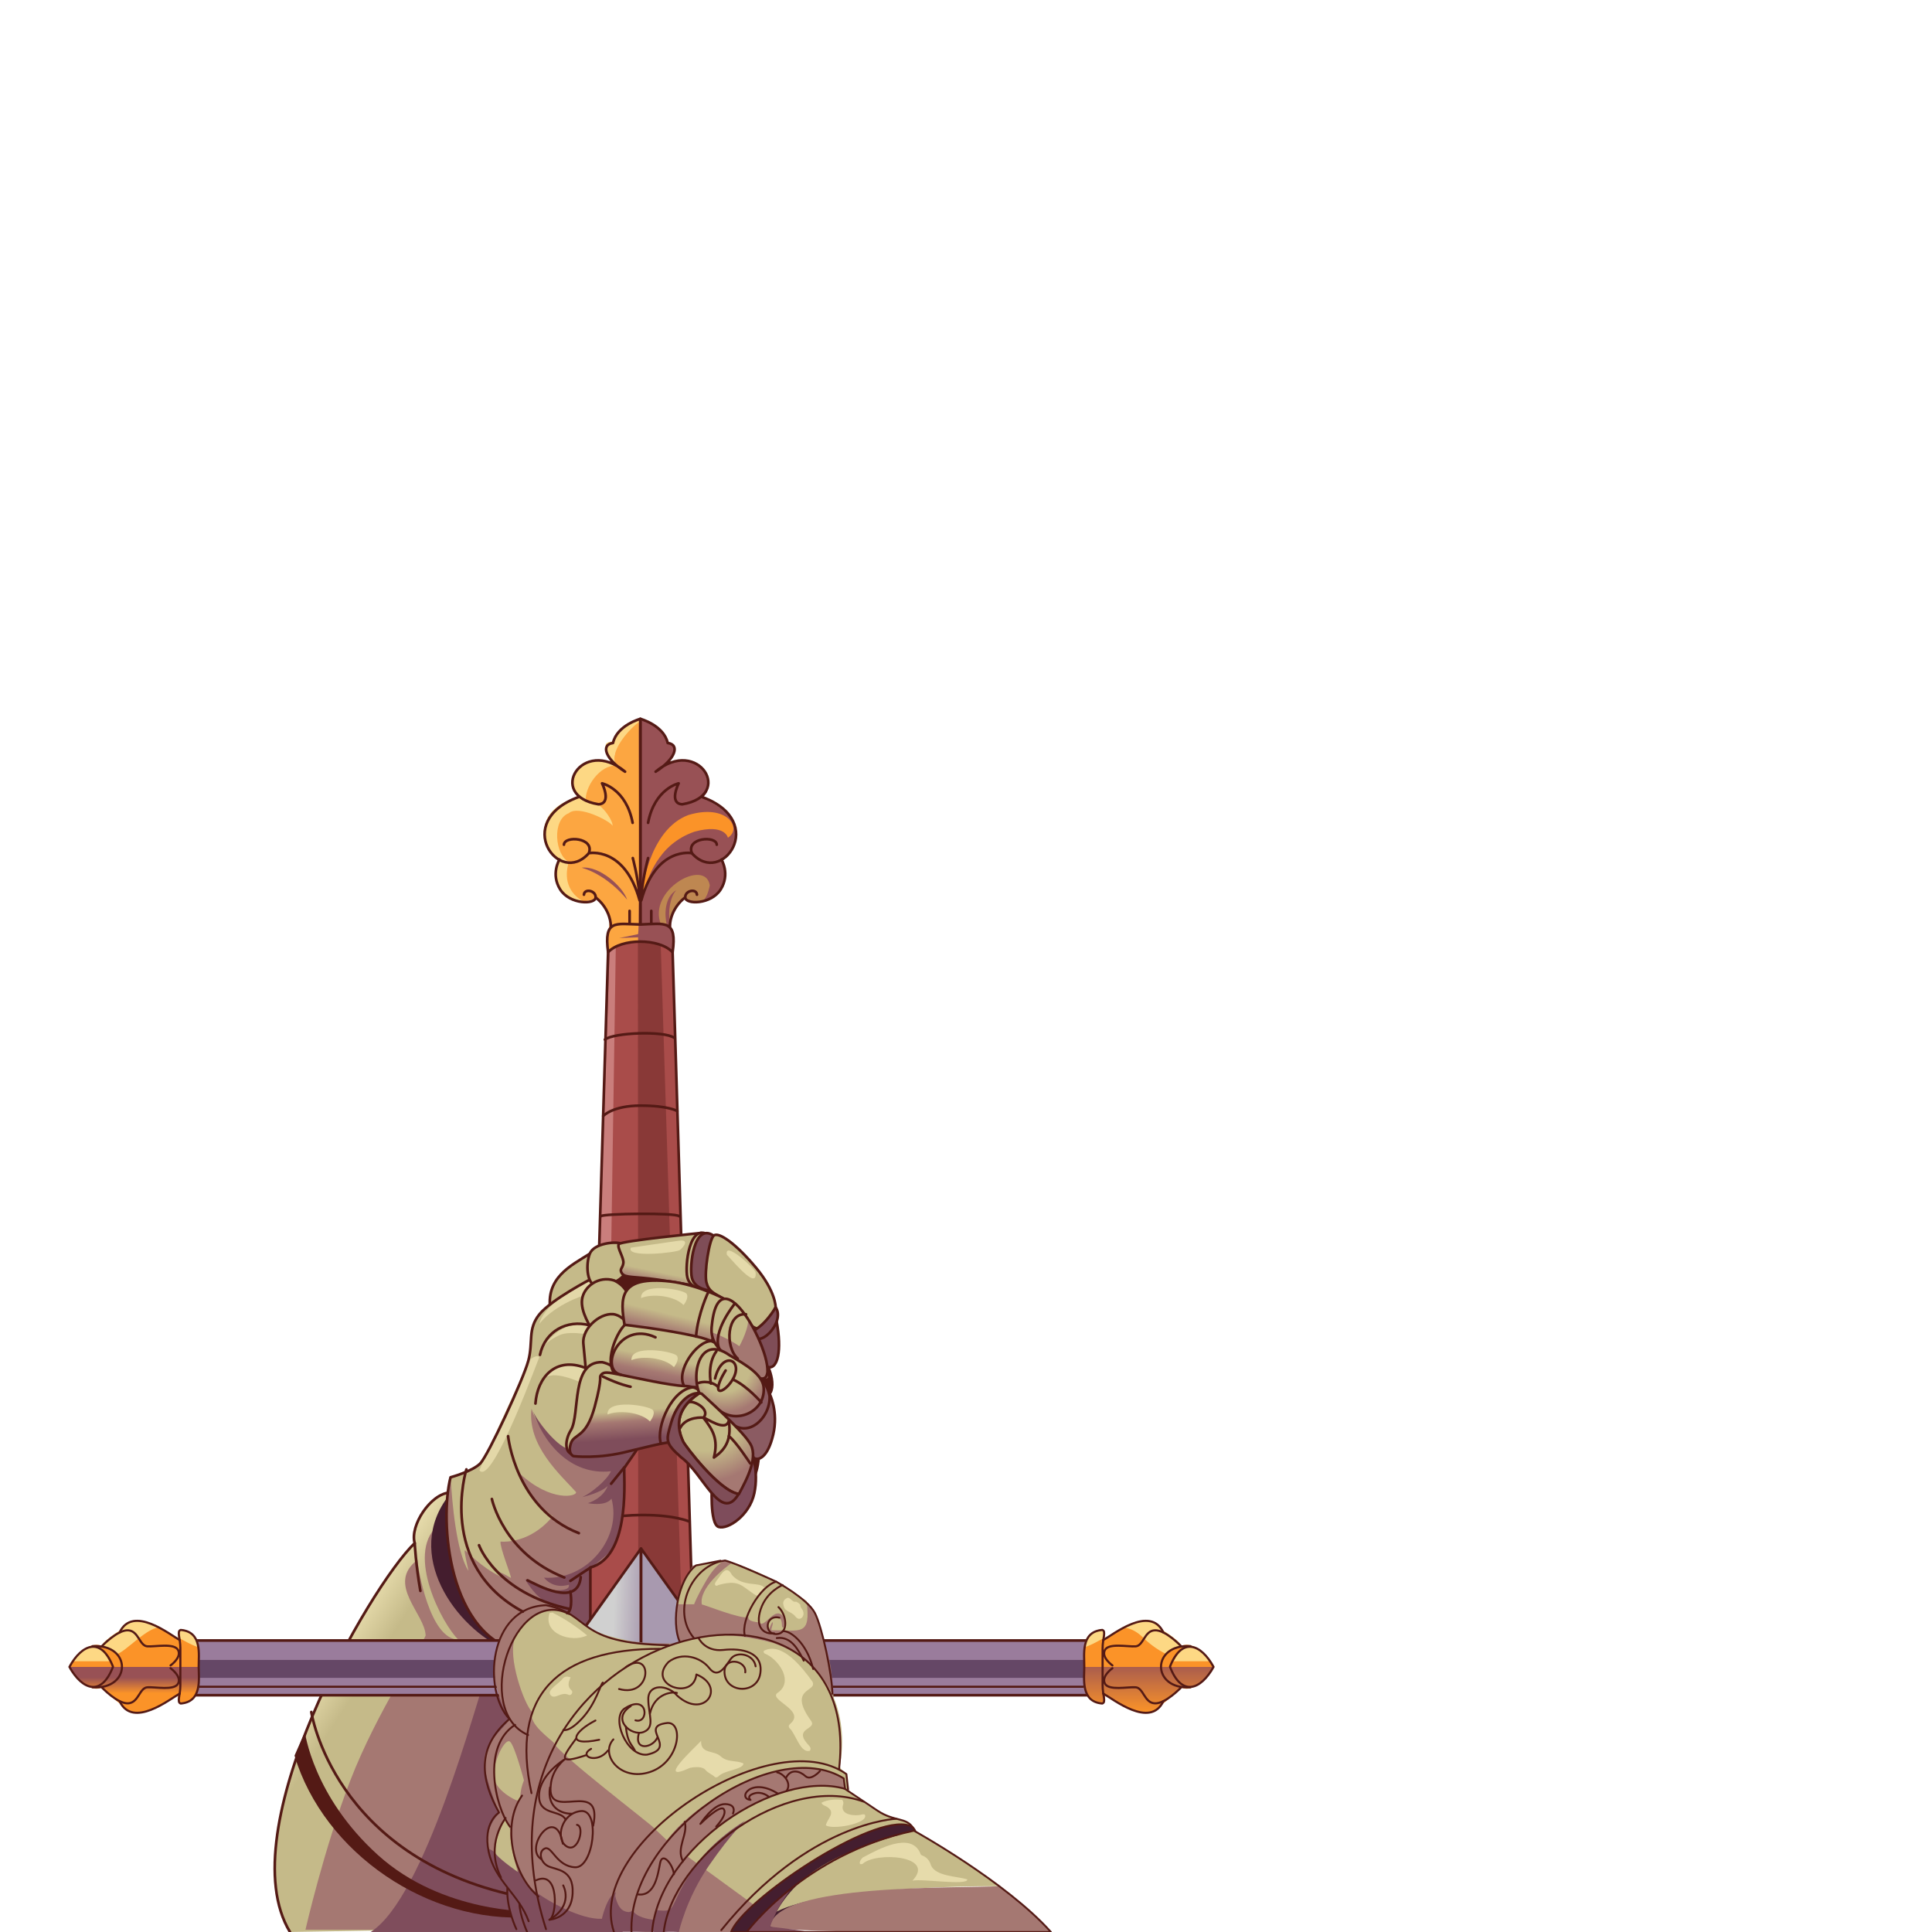<svg xmlns="http://www.w3.org/2000/svg" xml:space="preserve" id="图层_1" x="0" y="0" style="enable-background:new 0 0 1024 1024" version="1.1" viewBox="0 0 1024 1024"><style>.st0{fill:#541a15}.st1{fill:#c5ba89;stroke:#541a15;stroke-width:1.417;stroke-linecap:round;stroke-linejoin:round;stroke-miterlimit:10}.st5{fill:#985155}.st8{fill:#fb9328}.st10{fill:#fdd884}.st11{fill:none;stroke:#541a15;stroke-width:1.417;stroke-linecap:round;stroke-linejoin:round;stroke-miterlimit:10}.st13{fill:#a57872}.st14{fill:#7f4d5c}.st16{fill:#c5ba89}.st17{fill:#e3d8a8}.st19,.st21{fill:#8b5b62;stroke:#541a15;stroke-width:1.417;stroke-linecap:round;stroke-linejoin:round;stroke-miterlimit:10}.st21{fill:#7f4d57}.st27{fill:#a47771}.st30,.st31{fill:#9a7c9c;stroke:#541a15;stroke-width:1.417;stroke-linecap:round;stroke-linejoin:round;stroke-miterlimit:10}.st31{fill:none;stroke-width:1.134}.st32{fill:#654766}.st38{fill:none;stroke:#541a15;stroke-linecap:round;stroke-linejoin:round;stroke-miterlimit:10}.st39{fill:#e6dbab}.st40{fill:#e4daaa}</style><path d="m406.3 721.7-10.9-7.7c-4.1 4.4-9.3 72.6 3.3 70.9 7.2-5 3.8-40.1 5.3-43.5 10.2-.9 4.9-16.8 2.3-19.7z" class="st0"/><path d="M312.6 664.5c-10.2 6.4-23.7 12.9-20.8 30.2l19.8-9.1c5.2-11.5 7-8.9 1-21.1z" class="st1"/><path d="m367.6 873.1-11.1-368.3s-3-9.8-10-9.8-16.2 2.3-18.4 2.1-6 5.6-6 5.6c.7 1.4-11.1 368.6-10.9 370.3l56.4.1z" style="fill:#a94c4a"/><path d="m323.2 501.7-5.4 161.5 6.1 1.7 2.5-164.1z" style="fill:#ca7e7c"/><path d="m350.1 497.7-1.9-1.1-10.1 2.3.2 374.1 23.6-1.3z" style="fill:#893937"/><path d="M388.9 436.4c-3.7-8.4-15-12.5-15.8-13.2s.7-1.6 1.6-3.3c2.5-14.8-9.2-19.3-21.6-14.7 1.7-1.3 7.9-10.1.9-11.2.2-2-10.8-16.4-15.3-11.1-1.4 1.8-11.8 112.6-11.8 112.6l.5 3.9c7 .9 7.1-1.7 18.8.7 6.9 1.9 10.4 4.7 10.5 2.6 1.2-8.5-4.5-13.1 2.5-23 4-5.8 6.7-1.6 6.7-1.6 11.5 2.7 23-9.4 17-21.3-.2-1.1 2.5-2.1 3.3-3.5.1-.1 6.4-8.5 2.7-16.9z" class="st5"/><path d="M338.7 382.8c-.3 4.8.6 106.5-.5 112.3l-10 2.1 10-.4v2.1c-9.6-1.1-15.3 8-16 3.9-1.5-4.6 2-12.3.4-17-1.2-3.5-6-10.5-7.6-9.3-14.1 5.2-25.8-7-17-20.4-7.2-11.7-8.6-27 10.7-28.6-6.1-14.2 3.9-22.4 16.5-22.3.3-8 3-19.7 13.2-23.7l.3 1.3z" style="fill:#fca641"/><path d="M340.1 476.6v-.6.6z" style="fill:#9ee700;stroke:#541a15;stroke-width:.283;stroke-miterlimit:10"/><path d="M364.8 432c-21 7.9-24.8 40.5-24.8 44.1 3.3-10.8 8.5-28.5 28.1-35.3 16.2-4.4 17.7 3.2 17.7 3.2 7.8-4.8-.3-18.3-21-12z" class="st8"/><path d="M355 488c-.9-3.7-.1-12.6 3.5-16.2-6.3 3.5-6.4 13.1-5.1 18.4h-3c-7.7-18.5 23.6-35.7 25.8-20.9-3.4 16.6-10.9 3.7-15.5 8.4-1.7 2.6-5.7 10.3-5.7 10.3z" style="fill:#be8751"/><path d="M338.7 382.8c-3.4 1.8-17.1 15.9-11.9 23-8.8-.6-17.3 11.6-16.3 19.3 6.1-2.8 14.4 9.2 14.2 12.6-1.4-2.6-18.2-11.2-23.2-6.7-9.2 3.5-7.3 22.3 0 25.8-2.6 8.5-.7 16.6 8.4 21.4 0 0-12.3-2.1-14.6-10.9s3.5-9.8-.9-13-8.6-9.7-4.9-19.3 16-12 16.5-12.3.2-1.4-1.2-2.5-3.2-10.5 4-15.3c7.6-6.1 20.6 3.7 15-3.2-2.1-1.9-3.5-6.3-2.5-7.6s3.9-.7 4.6-1.9 1.1-4.9 6.5-8.4 6.3-1 6.3-1z" class="st10"/><path d="M339.4 490V381s-12.4 3.4-14.5 12.8c-6.8.9-3.8 8.8 6.4 15.2-22.5-18.9-42.1 12.7-14.1 17.3 7.3-.4 1.9-11.1 1.9-11.1s12.8 2.8 16.2 20.9" class="st11"/><path d="M306.5 422.5c-35.2 13-10.1 47.7 5.6 29.7 3.2-8.3-13-9.4-13.2-4.5M312.1 452.2s19-3.8 26.9 25M335.4 454.8s2.6 9.6 3.6 19.7" class="st11"/><path d="M296.5 455.6s-4.7 7.7.4 15.8 18.6 8.1 18.8 4.3-6-4.9-6.2-1.5" class="st11"/><path d="M315.7 475.7s7.7 5.3 8.1 15.4M333.7 482.8v6.2M356.5 504.8l11.1 368.3h-56.4l11.1-368.3M339.4 490V381s12.4 3.4 14.5 12.8c6.8.9 3.8 8.8-6.4 15.2 22.5-18.9 42.1 12.7 14.1 17.3-7.3-.4-1.9-11.1-1.9-11.1s-12.8 2.8-16.2 20.9" class="st11"/><path d="M339.4 490c13.3-.5 19.5-2.6 17.1 14.7-7-7.5-27.3-7.5-34.2 0-2.3-17.5 3.8-15 17.1-14.7M372.3 422.5c35.2 13 10.1 47.7-5.6 29.7-3.2-8.3 13-9.4 13.2-4.5" class="st11"/><path d="M366.8 452.2s-19-3.8-26.9 25M343.5 454.8s-2.6 9.6-3.6 19.7M382.4 455.6s4.7 7.7-.4 15.8-18.6 8.1-18.8 4.3 6-4.9 6.2-1.5M363.1 475.7s-7.7 5.3-8.1 15.4M345.2 482.8v6.2M312.7 806.2s11.4-3.2 28.3-3.2 24.5 3.5 24.5 3.5M318.5 644.6c1.1-1.4 39.8-1.9 41.4 0M319.7 591.5s5-5.5 19.8-5.5 19.5 2.9 19.5 2.9M320.6 551c4.5-3.7 31.5-4.8 36.8-.9" class="st11"/><linearGradient id="SVGID_1_" x1="169.344" x2="189.321" y1="942.503" y2="955.489" gradientTransform="translate(0 -56)" gradientUnits="userSpaceOnUse"><stop offset="0" style="stop-color:#e6dbab"/><stop offset=".909" style="stop-color:#c5ba89"/></linearGradient><path d="m281 863.6-11-59.4-31.7-13.1c-10 .5-21.3 17.5-18.6 26.8-24.4 23.8-98.4 152.4-66.1 206.1l143.7-2.4c15.8-84.4 7.6-80.5-16.3-158z" style="fill:url(#SVGID_1_)"/><path d="M283.1 866.9 231.6 809c-16.5 15 2.9 52 11.3 60-15.1 0-21.5-37.9-21.6-42.3-16.9 12.9 4 28.6 4.3 40.2-1.8 4.6-25.9 40.5-39.9 76.7s-23.8 79.2-23.8 79.2h67.9s48.7-97.1 50.9-104.5 8.5-39.9 8.5-41.4-5.8-8.8-6.1-10z" class="st13"/><path d="m311.7 918.1-52.1-36.5c-7.6 21.6-34.4 124.6-63.3 142.5h102s17.1-43.2 17.7-44.7-4.3-61.3-4.3-61.3z" class="st14"/><path d="M200.3 983.2c-34.4-31.1-38.7-65.2-38.7-65.2l-5.5 12.5c15.7 52 71.3 89.3 124.9 85.6l1.2-3s-47.5 1.2-81.9-29.9z" class="st0"/><path d="M165 907.4s11.5 76.7 109 97.5" class="st11"/><path d="M153.7 1024c-32.6-53.7 42.5-183.5 66.1-206.1-2.7-9.4 8.6-26.3 18.6-26.8l31.7 13.1c3.9 38.9 25.9 105.5 37.2 146.2 0 5.2-9.7 71.3-9.7 71.3" class="st11"/><path d="M238.1 792.4c-24.8 31.3 3.5 70.4 29.9 81.9 0 0 5.2-9.7 5.2-10.5l-35.1-71.4z" style="fill:#441d2e"/><path d="m344.5 702.7-30.9-25s-21.3 11-27.7 18.9-3.2 14.7-5.9 24.7-21.3 50.2-25.5 54.4-15.7 7.3-15.7 7.3c-5.9 22.8-1.5 85.1 38.4 92.8l35.7-10v-35c20.2-5.5 18.1-42.3 17.9-52.4 0-.7 8.6-12.2 9.8-14.9s4.7-10.8 4.9-11.5c.6-10.5 2.7-38.7-1-49.3z" class="st16"/><path d="M281.7 746.6c-2.3 19.6 15.2 34.9 23.6 44.2.7 2.4-13.3 5.5-29.7-9.7 5.3 14.7 17.4 22.5 17.4 22.5-6.8 8.4-16.9 14-27.7 13.5-.6 2.5 5.9 18.7 5.5 19.2-.5 0-9.2-6-5.6-.7-9.9-4.8-18.1-13.5-18.6-13.8s-.7 0 1.7 10.8c-6.5-10.1-8.7-36.5-9.4-49-6.3 26.9.6 84.8 38.6 92.2l35.7-10v-35c19.5-5.5 18.2-39 17.9-51.8-26.2-1.6-43.4-13.9-49.4-32.4z" class="st13"/><path d="M302.6 722.8c-7.8-.7-14.2 8.1-14.2 8.1 4.4-5.3 18.9 1.6 21.5 2.7l11.5-2.7c0-.1-11-7.4-18.8-8.1zM296.7 707.6c6.1-2.7 19.1.5 19.1.5l2.9-3.2c-12.9-6.6-22.9-1.7-30.6 8.6 0 0 2.5-3.2 8.6-5.9zM316.5 685.5l1-9.5c-5.5 2.2-29.6 14.7-31.6 25.7 5.5-7.6 21.5-16.3 30.6-16.2zM280.1 721.3c-6.6 15.8-20 42.8-26 58 6.8 9.1 32.5-62.8 31.8-60 0 0-1.4-1.9-5.8 2z" class="st17"/><path d="m338.8 757.3-35.8 11c-6.9.4-20-17.2-20.8-21.3 5.3 17.2 19.8 35.2 41.6 32.8-2 4.7-10.8 11.8-15.2 13.7 0 0 9.8-2.2 13.5-5.9-2.7 6.9-10.5 9.1-10.5 9.1s9.3 2 12.5-2.4c5.6 20.3-12.4 43.4-35.8 41.9 5.6 6.6 13.2 3.7 13.2 3.7s1.5 3.4-7.6 2.9-15.7-5.9-15.7-5.9 4.2 7.6 10 11.5c10.9 8.5 12.4 17.6 24.5 19.6v-35c4.3-8.6 14.5-6.8 16.7-27.2 1.5-15.9 2-28.4 2.9-30.6 4.1-7 8.5-9.5 6.5-17.9z" style="fill:#7f4d5b"/><path d="m344.5 702.7-30.9-25s-21.3 11-27.7 18.9-3.2 14.7-5.9 24.7-21.3 50.2-25.5 54.4-15.7 7.3-15.7 7.3c-5.9 22.8-1.5 85.1 38.4 92.8l35.7-10v-35c20.2-5.5 18.1-42.3 17.9-52.4 0-.7 8.6-12.2 9.8-14.9s4.7-10.8 4.9-11.5c.6-10.5 2.7-38.7-1-49.3z" class="st11"/><path d="M338.3 667.4c23.4.1 23.4 27.6 0 27.7-23.4-.1-23.4-27.6 0-27.7z" class="st0"/><path d="M329 659.1c-2.7-1.2-14.2-.2-16.4 5.4s-1.5 14.9 2.4 16.7c14.7.8 23.4-9 14-22.1z" class="st1"/><path d="M325.6 678.7c-8.3-2.7-16.2 3.2-17.1 10s4.9 14.9 4.9 15.7l17.9 1c2-6.9 6.7-20.7-5.7-26.7z" class="st1"/><path d="M326.3 696.8c-6.9-2-17.9 6.6-17.1 15.4s1.5 15.4 1.5 15.4l19.3-.2s2.7-2.4 3.9-3.2 2-12.2 2.4-13.7-3.1-11.7-10-13.7z" class="st1"/><path d="M319.2 722c-16.8-.6-11.6 27.5-16.6 36-3.2 5.1-3.4 11.8.7 12.7l25.7-26.2c-.5-7.2 3-19.7-9.8-22.5z" class="st1"/><path d="m407.9 738.7-22.8 9.5c1 5.1 10.1 21.6 14.7 24.7 2.2 1.2 7.1-.2 10-12.5s-1.9-21.7-1.9-21.7z" class="st19"/><path d="m398.3 768.6-20.8 16.9c-.2 1-1.5 22.3 3.4 23.8s16.4-6.1 18.9-17.9-1.5-22.1-1.5-22.8z" style="fill:#7e4c5b;stroke:#541a15;stroke-width:1.417;stroke-linecap:round;stroke-linejoin:round;stroke-miterlimit:10"/><path d="M407.9 739.9c-1.2-6.2-4.9-10.7-9.1-11l-14.4 21.8c9.8 14.4 24.2 1.5 23.5-10.8z" class="st19"/><path d="m411.5 699.7-12.7.7c.8 31.4 19.2 33.6 12.7-.7z" class="st21"/><linearGradient id="SVGID_2_" x1="352.24" x2="347.713" y1="725.757" y2="747.639" gradientTransform="translate(0 -56)" gradientUnits="userSpaceOnUse"><stop offset=".22" style="stop-color:#c5ba89"/><stop offset=".478" style="stop-color:#a57872"/><stop offset=".909" style="stop-color:#7f4d5b"/></linearGradient><path d="M371.6 653.5s-42.4 4.2-43.6 5.9 2.7 7.1 2.4 10-2.4 3.2-.7 5.6 6.6 1.5 18.6 3.2 27.7 4.7 27.7 4.7c-8.2-11.4-4.1-18.6-4.4-29.4z" style="fill:url(#SVGID_2_);stroke:#541a15;stroke-width:1.417;stroke-linecap:round;stroke-linejoin:round;stroke-miterlimit:10"/><path d="M375.8 654.7c-10.5-7.1-12.9 16.4-11.5 22.3 1.5 6.1 8.5 6.8 11.8 7.1l-.3-29.4z" class="st1"/><path d="M378.2 654.9c-10.5-7.1-12.9 16.4-11.5 22.3 1.5 6.1 8.5 6.8 11.8 7.1l-.3-29.4z" class="st21"/><path d="M411.1 692.9s.2-8.3-10.5-21.1-19.8-19.1-22.3-16.9-5.1 19.8-3.9 24.7 3.9 5.6 7.8 8.1c14.6 8.1 18.3 29.6 28.9 5.2z" class="st1"/><path d="M397.6 706.1c7.8-2.9 13.5-13.2 13.5-13.2 5.5 7.8-9.7 24-13.5 13.2z" class="st21"/><linearGradient id="SVGID_3_" x1="356.812" x2="348.512" y1="744.966" y2="778.921" gradientTransform="translate(0 -56)" gradientUnits="userSpaceOnUse"><stop offset=".22" style="stop-color:#c5ba89"/><stop offset=".478" style="stop-color:#a57872"/><stop offset=".909" style="stop-color:#7f4d5b"/></linearGradient><path d="M355.2 679.2c-27-3-26.8 8.3-24 24l45.1 11.5 7.3-26.4c0-.1-13.9-7.4-28.4-9.1z" style="fill:url(#SVGID_3_);stroke:#541a15;stroke-width:1.417;stroke-linecap:round;stroke-linejoin:round;stroke-miterlimit:10"/><linearGradient id="SVGID_4_" x1="356.236" x2="350.2" y1="769.667" y2="800.604" gradientTransform="translate(0 -56)" gradientUnits="userSpaceOnUse"><stop offset=".22" style="stop-color:#c5ba89"/><stop offset=".478" style="stop-color:#a57872"/><stop offset=".909" style="stop-color:#7f4d5b"/></linearGradient><path d="M368.9 708.3c-16.2-3.7-37.7-6.1-37.7-6.1-4.7 4.2-13.7 24.6-1 28.9l36 9.8 20.6-22.5s-1.7-6.4-17.9-10.1z" style="fill:url(#SVGID_4_);stroke:#541a15;stroke-width:1.417;stroke-linecap:round;stroke-linejoin:round;stroke-miterlimit:10"/><linearGradient id="SVGID_5_" x1="336.556" x2="338.065" y1="798.656" y2="820.538" gradientTransform="translate(0 -56)" gradientUnits="userSpaceOnUse"><stop offset=".22" style="stop-color:#c5ba89"/><stop offset=".478" style="stop-color:#a57872"/><stop offset=".909" style="stop-color:#7f4d5b"/></linearGradient><path d="M370.9 737.5s-1.2-2.7-8.3-2.9-26.2-4.4-33.5-5.9-9.1-1.7-10.5 0 1.2-.2-3.4 16.9-11 14-12.7 19.6 1.5 6.6 1.5 6.6 13.2 1.7 29.6-2.7c19.6-4.6 24.9-6.6 29.1-2.7l10-26.4-1.8-2.5z" style="fill:url(#SVGID_5_);stroke:#541a15;stroke-width:1.417;stroke-linecap:round;stroke-linejoin:round;stroke-miterlimit:10"/><path d="M382.9 716.6c-3.2-3.2-6.6-6.9-5.6-14.2 4.5-44.5 41.2 31.5 25.7 28.2-3.4-1.9-20.1-14-20.1-14z" style="fill:#c5ba89;stroke:#541a15;stroke-width:.567;stroke-linecap:round;stroke-linejoin:round;stroke-miterlimit:10"/><path d="M396.6 699.5c-.2 6.6-5.4 15.2-5.4 15.2s6.6 10 7.8 10.5 6.4 3.7 6.9 2.4 1.2-5.6.5-6.9c-1-3.1-7.3-18.7-9.8-21.2z" class="st27"/><path d="M376.5 705.9s10.8 3.4 18.9 10.3 12.5 13 11.5 14-.7-.2-3.9.5c-10.3-3-25.1-14.1-26.5-24.8z" class="st27"/><path d="M382.9 716.6c-3.2-3.2-6.6-6.9-5.6-14.2 4.5-44.5 41.2 31.5 25.7 28.2-3.4-1.9-20.1-14-20.1-14z" class="st11"/><radialGradient id="SVGID_6_" cx="383.627" cy="779.814" r="27.48" gradientTransform="translate(0 -56)" gradientUnits="userSpaceOnUse"><stop offset=".511" style="stop-color:#c5ba89"/><stop offset=".909" style="stop-color:#a57872"/></radialGradient><path d="M372.1 740.9c-6.6-8.7-2.7-34.9 14.7-22.5 8.8 5.1 16.9 10 17.9 16.4 1.6 13.3-14.6 20.6-24 12.2-4.2-4.2-8.6-6.1-8.6-6.1z" style="fill:url(#SVGID_6_);stroke:#541a15;stroke-width:1.417;stroke-linecap:round;stroke-linejoin:round;stroke-miterlimit:10"/><radialGradient id="SVGID_7_" cx="373.915" cy="804.242" r="40.725" gradientTransform="translate(0 -56)" gradientUnits="userSpaceOnUse"><stop offset=".511" style="stop-color:#c5ba89"/><stop offset=".909" style="stop-color:#a57872"/></radialGradient><path d="M397.1 764.4c-3.9-6.4-25.2-25.7-25.2-25.7-.4-.1-.8-.2-1.3-.2-11.3 7.4-12.9 16.3-8.5 25.7.8 1.7 19 26.2 29.5 27.7 4.6-8.5 10.8-20.4 5.5-27.5z" style="fill:url(#SVGID_7_);stroke:#541a15;stroke-width:1.417;stroke-linecap:round;stroke-linejoin:round;stroke-miterlimit:10"/><path d="M362.1 764.1c-4.4-9.4-2.7-18.3 8.5-25.7-5.8-.4-11.9 5.8-14.7 15.1-2.9 10-3.7 11 5.1 18.9 11.6 8.3 21.2 35.4 30.5 19.4-10.4-1.4-28.7-26-29.4-27.7z" class="st21"/><path d="M370 869.5h208.5v29H370z" class="st30"/><path d="M370 894h208.5" class="st31"/><path d="M389 879.8h186.8v9.5H389z" class="st32"/><path d="M578.1 866.2c4.2-3.5 9-4.2 7.2 2.4 8.3-5.1 24.9-17.3 31.6-3.5 4.6 2.4 9 6.8 9.2 7.2 8-3.1 16.8 8.8 17.4 11 0 2.1-10 14.5-17.3 11.2-.2.4-4.6 4.8-9.2 7.2-6.7 13.8-23.4 1.5-31.6-3.5 2.6 10.3-11.2 2.3-10.8-4.2.6-4.9-2.5-25.1 3.5-27.8z" class="st8"/><path d="M608.5 858.8c5.5.7 7.2 4.9 7.2 4.9-.4-.5 12.9 8 9.5 8.7l-7.2 4.2s-6.1-2.7-12.2-8.7-11.1-5.1-11.1-5.1 8.4-4.7 13.8-4zM578 866.4c5.3-3.3 7.9-4.6 7.6 1.5 0 0-10.6 6-10.8 4.8-.3-1 .6-4.7 3.2-6.3zM641.4 880.5h-19.3c5.9-12.2 13.5-8.6 19.3 0z" class="st10"/><linearGradient id="SVGID_8_" x1="608.788" x2="608.788" y1="963.5" y2="928.5" gradientTransform="translate(0 -56)" gradientUnits="userSpaceOnUse"><stop offset="0" style="stop-color:#fb9328"/><stop offset=".839" style="stop-color:#985155"/></linearGradient><path d="M643.2 883.5h-68.4s-.9 9-.1 11.8 8 8.3 9.6 7.6.2-5.4 2.4-4.1c2.1 1.2 14.1 9.2 20.3 9.3s6.7-2.6 8.8-4.7c3.8-2.5 6.5-6.1 9.6-8.5 1.6-.9.6-.5 3.9-.7 4.2.7 14.2-7.5 13.9-10.7z" style="fill:url(#SVGID_8_)"/><path d="M584.2 863.9c2.2.6.2 4.4.2 9.7v19.6c0 5.4 2 9.1-.2 9.7-11.5-.9-9.5-13.3-9.5-19.4.1-6.3-2.1-18.6 9.5-19.6z" class="st31"/><path d="M625.9 894.5s-8.2 8.6-13.8 8.3c-5.6-.2-6-8.2-10.2-8.5s-14.3 1.9-16.3-2 4-8.1 4-8.1" class="st31"/><path d="M616.6 901.7c-7 14.7-26.8-1.3-31.9-4.1M620.1 883.4c6.3-16.2 16.6-11.9 23.1.1-6.7 12.1-16.9 16.1-23.1-.1z" class="st31"/><path d="M631 872.5c-20.9-1.3-20.8 23.2 0 21.8" class="st31"/><path d="M625.9 872.4s-8.2-8.6-13.8-8.3c-5.6.2-6 8.2-10.2 8.5s-14.3-1.9-16.3 2 4 8.1 4 8.1" class="st31"/><path d="M616.6 865.2c-7-14.7-26.8 1.3-31.9 4.1" class="st31"/><path d="M101.5 869.5H310v29H101.5z" class="st30"/><path d="M310 894H101.5" class="st31"/><path d="M104.2 879.8H291v9.5H104.2z" class="st32"/><path d="M101.9 866.2c-4.2-3.5-9-4.2-7.2 2.4-8.3-5.1-24.9-17.3-31.6-3.5-4.6 2.4-9 6.8-9.2 7.2-8-3.1-16.8 8.8-17.4 11 0 2.1 10 14.5 17.3 11.2.2.4 4.6 4.8 9.2 7.2 6.7 13.8 23.4 1.5 31.6-3.5-2.5 10.3 11.1 2.2 10.7-4.2-.5-5 2.6-25.1-3.4-27.8z" class="st8"/><path d="M71.5 858.8c-5.5.7-7.2 4.9-7.2 4.9.4-.5-12.9 8-9.5 8.7l7.2 4.2c4-.5 17.3-15.6 23.3-13.8 0 0-8.4-4.7-13.8-4zM102 866.4c-5.3-3.3-7.9-4.6-7.6 1.5 0 0 10.6 6 10.8 4.8s-.6-4.7-3.2-6.3zM38.6 880.5h19.3c-5.9-12.2-13.5-8.6-19.3 0z" class="st10"/><linearGradient id="SVGID_9_" x1="71.212" x2="71.212" y1="953.5" y2="943.5" gradientTransform="translate(0 -56)" gradientUnits="userSpaceOnUse"><stop offset="0" style="stop-color:#fb9328"/><stop offset=".839" style="stop-color:#985155"/></linearGradient><path d="M36.8 883.5h68.4s.9 9 .1 11.8-8 8.3-9.6 7.6-.2-5.4-2.4-4.1-14.1 9.2-20.3 9.3-6.7-2.6-8.8-4.7c-3.8-2.5-6.5-6.1-9.6-8.5-1.6-.9-.6-.5-3.9-.7-4.2.7-14.2-7.5-13.9-10.7z" style="fill:url(#SVGID_9_)"/><linearGradient id="SVGID_10_" x1="319.027" x2="343.115" y1="905.641" y2="906.817" gradientTransform="translate(0 -56)" gradientUnits="userSpaceOnUse"><stop offset=".274" style="stop-color:#d0d0d0"/><stop offset=".957" style="stop-color:#a899af"/></linearGradient><path d="m308 865.3 8.9 10.8 22.8 4.4v-59.7z" style="fill:url(#SVGID_10_);stroke:#541a15;stroke-width:1.417;stroke-linecap:round;stroke-linejoin:round;stroke-miterlimit:10"/><path d="m371.6 865.3-9 10.8-22.8 4.4v-59.7z" style="fill:#a899af;stroke:#541a15;stroke-width:1.417;stroke-linecap:round;stroke-linejoin:round;stroke-miterlimit:10"/><path d="M440.3 883.8c-1.3-8.9-6.9-26.9-9.1-30.5-4.1-8.5-39.9-26.3-48.2-26.3-2.7.2-15.8 2.8-15.8 2.8-7.4 11.1-11 27-7 41.2 0 0-19.4.9-35.1-2.8s-21-12.8-29.6-16.1-26.2 1.1-32 20.5 6.4 36.8 6 39.2-14.1 12.4-12.8 23.2 8 26 8 26c-13.9 14.4-2 32.2 7.1 43.6 1.3 3.9 27.9 15.7 27.9 15.7l44.5 3.9 62.6-26.5 35.2-95.1c0-.2-.5-9.9-1.7-18.8z" class="st13"/><path d="M259.2 980c2.9.8 15.7 11.8 16.7 12.8 0 0 2.8 5.9 6.6 8.9 8.1 6.3 25.6 15.8 36.5 15.3 0 0 2.2-10 6.1-13.1s6.8-4.5 6.8-3.1-1.9 23.2-1.9 23.2h-56.1s-3.6-7.5-4-13.3-1.9-10.8-2.3-11.5c-.7-.5-10.4-16.3-8.4-19.2z" class="st14"/><path d="M383.8 827.3c-1.1.3-13.7 1.8-15 2.4-4.5 5-9 13-10.2 20.6h9.3s1.2-3.7 6.5-12.7 9.4-10.3 9.4-10.3z" class="st16"/><path d="M427.5 848.5s-13.3-8.5-18.7-11.7-20.5-8.7-20.5-8.7c-4.3 2.8-18 13.7-16.3 22.3 1.3.1 21.2 8.1 24.7 6.7-.6 2.5 5.2 2.7 5.7 2.8 2.5 3.4 7.2-7 11.5-4.3 2.2 1 2.2 7 1 7s1-6.2-4.5-5.2-2.8 6-2.8 6 2-4.8 2-3.3-1.3 4-.5 4c15.2-.2 20.8 3.5 18.4-15.6zM448.5 941c.3-2.2-3.7-2.5-3.3-5.5 4-21.5-1.3-53-35.7-64.8-46.8-12-42.6 8.4-80-2-14.2-2.7-21-8-25.3-11.5-11.4-10.1-28.5 2-31.3 11.2-3.9 9.7 4.6 34.4 9.3 39.3-2.7 5.6 10 14.4 11.3 16 1.9 5.4 51.3 43 52.9 45l9 13.6c6.8 2.7 83.1-24.3 91.3-26.5l2.7-5-.9-9.8zM270.3 923.1c-2.5-2-8.5 9.4-8.6 17.7s12.8 14.2 13.6 13.8-.3-4.4 2.4-11c0 0-4.9-18.5-7.4-20.5zM270.6 970.6c-.4-1.6-2.1-7.2-3.4-5.8-.4.8-6.1 13.8-5 16.8s12.3 10.6 12.3 10.6c-.6-.9-5.2-19.7-3.9-21.6z" class="st16"/><path d="m448.5 951-1.7-8.8c-27.2-16.6-77.8 11.2-93.3 33.2l-7.1-6.7c-7.2 5.6-23.8 31.4-20.5 45.3 1.7.5 33.3 9.5 33.9 10h39.3l61.2-32-11.8-41z" class="st13"/><path d="M481.7 966.2c-1-.8-6.3-2.5-11.8-4S447.2 948 447.2 948c-28-8.3-70.7 17.8-82.8 36l36.2 26.4 77.6-34.3s4.8-4.7 4.9-5-.5-4.1-1.4-4.9z" class="st16"/><path d="M346.4 1017.5c-2.3-.2-10.1-1.4-11.1-5.5 0 0-.5 2.5-4.4.9s-4.9-8.6-4.9-8.6c0-.2-3.8 18.4 0 19.6h23.1l-2.7-6.4z" class="st14"/><path d="M366.5 992c-12.8 19.5-7.2 21.7-18.5 20.4-3 15.9-5 10.7 11.8 11.6 0 0 3.9-17.8 16.1-35.4S395 965 395 965s-18.6 10.7-28.5 27z" class="st14"/><path d="M482 967.6c-19.6-6.7-88.4 39.8-94.5 56.4h20.7l44.5-10.2c2.9.9 31.2-36.1 33.3-38.1 0-1.2 0-7.1-4-8.1z" style="fill:#441e2f;stroke:#541a15;stroke-linejoin:round;stroke-miterlimit:10"/><path d="M467 1002.1c26.5-2 48.5-2.4 62.6-2.4-22.2-16.7-45.2-29.4-45.2-29.4-33.3 9.1-59.5 19.1-72.8 42.9 5.5-2.8 20.6-8.4 55.4-11.1z" class="st16"/><path d="M529.6 999.7c-20.5 1.3-118.9-1.8-121.4 21.4 8.9 4.3 135.7 2.6 148.8 2.8-7.4-8.2-17.3-16.6-27.4-24.2z" class="st13"/><path d="M408.2 1021.2c1.1-4.2 6.8-15.1 11.8-20.8-16 12.5-24.2 23.6-24.2 23.6h33.4c-11.6-1.9-21-2.8-21-2.8z" class="st14"/><path d="M557 1024H395.8s30.3-41.3 88.6-53.7c0 0 48.8 27 72.6 53.7z" class="st38"/><path d="M387.9 834.7c-2-4-4-2.7-6.2.4-.8 1.5-3.3 3.9-2.7 4.9.6 1 1.4.2 2.1 0 11.4-3.1 12 1.1 20 5.8 1.5-1.2 2.9-2.7 4-4.3-2.6-3.4-11.4 0-17.2-6.8zM421.6 856.8c2.2 2.9 5.2 0 4-2.9-.2-1.1-1.6-1.9-1.4-3.3-.6-.8-1.4-1.3-2.3-1.7-2.3.7-3.1-3.3-5.3-1.6-1.3.7-1.8 2.2-1.3 3.6.5 3.5 4.1 3 6.3 5.9zM458.5 962c-.3-.5-.9-.4-1.5-.3-3.5 1-11.5.5-10.3-4.7.5-1 .4-2.2-.3-3.1-3.6-.2-7.6-.2-11 1.6.6 1.5 2 1.5 3 2.2 4.7 3.1.3 5.9-.7 9.7 2.9 2.6 22.5-.7 20.8-5.4zM430.6 891.3c-5.3-7.4-16.2-21.5-25.8-16.3-.4 1.5 1.2 1.6 2 2.1 6.8 3.8 13.4 14.2 5.7 19.9-6.4 3.7 15 9.3 6.4 16.6-.9.8-1.1 1.5-.4 2.4 3.3 2.9 5.7 13.6 10.8 11.9 1-1.6-.6-2.7-1.5-3.8-7.1-8.3 5.3-7.4 2.1-12-12.8-17.7 3.6-15.2.7-20.8zM371.6 922.7c-4.1 4.3-24.2 22.7-5.9 14.3 2.8-.6 6.7-.7 8.1 1s4.1 2.8 4.8 3.6c.7.8 1.5.4 2.2-.1 3-3.3 12.9-3.5 13.3-6.8-3.8-1.9-8.4-.4-12.1-3.8-3.7-3.4-10.7-1.1-10.4-8.2zM291.3 854.9c-3.8 11 11.6 16 19.9 11.9-5.7-4.7-11.8-8.8-18.4-12.1l-1.5.2zM302.4 889c-1.6-.5-2.9-.6-4 .5-1.8 2.8-8.8 6.1-6.6 8.9 2.2 2.8 5.7-2.2 9.8 0 1.3.2 2.2-1.4 1.4-2.4-2.6-2.2-1.6-4.5-.6-7zM493.4 988.6c-.6-2.3-2.2-4.3-4.5-5.1-.6-.2-1.1-.7-1.2-1.4-5.1-11.4-22.2-1.9-29.8 2.1-1.5.4-3.8 4.7-.7 3.7 6.7-6.5 39.2-4.6 26.4 8.9 5.1-1.2 29.4 2.8 29.1-.7-5.7-1.7-16.8-1.6-19.3-7.5z" class="st39"/><path d="M345.6 1024c3.8-45.2 66.1-86.2 102.2-75.9 0 0 8.4 5.7 17.3 11.6s15 3.4 18.7 8.9" class="st38"/><path d="M475 964s-46.4 1.6-92.7 59M457.7 954.9c-41.8-15.1-101.4 29.4-105.9 69.1" class="st38"/><path d="m447.9 948.1-.7-5.5c-36.8-23-114.5 29.4-112.5 81.4" class="st38"/><path d="M325.4 1024c-15.7-46.6 83.7-111.8 123.2-83.7l.9 8.2" class="st38"/><path d="M362.9 965.6c2 6.6-4.8 13.9-.9 20.9M357.2 993.4c-.5-5.2-6.1-12.1-7.3-6.1s-2.7 17.8-11.6 16.8M379.6 968.1s5.9-6.1 4.1-9.1-12.5 7.7-12.5 7.7 6.8-10.7 13.2-10.5 4.1 5 4.1 5M407.3 952.2s-3.4-3-7.7-1.6-1.8 3.4-1.8 3.4c-7.2-.7.1-12.5 14.6-3.3M411.9 939.4c3.4.6 7.9 5.7 5 9.8" class="st38"/><path d="M416.7 942.1c2.5-4.8 7.3-3.4 10.2-.7s7.7-2.7 7.7-2.7" class="st38"/><path d="M289.4 1022.5c-50.6-158.4 170.3-213.1 155.3-84.7" class="st38"/><path d="M305.8 967.2c4.3.7.7 15.3-5.5 11.4s-2.7-17.8 7.7-18.7 6.6 30.3-3.2 29.8-12.3-11.4-15.9-10-2.7 7.1 1.4 9.3 13.9 1.4 13.2 14.6-12.3 13.9-12.3 13.9c3.9-1.2 5.7-26.8-7.1-20.9" class="st38"/><path d="M298.5 999.3s5.9 10.5-7.3 18.2M325.1 921.9c-7.3 8 3.6 22.5 19.4 17.3s18-26.4 9.3-26c-16.1 1.8 6.2 13.2-10.9 16.8-10.9 1.1-19.4-20-11.6-24.6 12.6-8 12.7 8.6 5.5 6.4M395 886.4c.9-6.6-12.3-8.9-10.9 1.1s17.3 10.5 18.9-.7-9.8-13.4-19.6-12.3-13.2-6.4-13.2-6.4" class="st38"/><path d="M400.5 883.2c-.9-6.4-10-8.4-13.2-3.9s-6.8 10.7-11.4 4.8-14.6-8.7-21.6-3.2c-11.7 12.2 13.2 20.8 14.8 6.6 16.1 6.5 4.2 24.3-10.2 11.2-5-5.9-15.3-6.4-15.3 1.8s3.9 15-2.5 17.5-17.5-6.8-6.8-13.7" class="st38"/><path d="M348.4 921c-2.5 5.5-12.5 7.3-9.8-2.3M331.7 915.1c.9 8.7 3 9.1 4.8 12.7M344.5 908.2c2.5-11.2 12.5-11.6 14.3-10.9M328.1 895.2c17.7 5 18.2-21.7 3.6-11.6M319.5 891.8c-1.1.7-3.6 10.9-10.7 18.7s-10.2 6.4-10.2 6.4M315.6 911.9c-11.3 5.8-16.3 14 2 10.2M322.2 927.8c-5.5 7.3-16.1 3.2-8.9-.9" class="st38"/><path d="M310.6 930.3c-14.9 4.9-13.1 1.8-5.2-8.9" class="st38"/><path d="M314.4 967.7c5.5-26.1-24.8-1.2-22.5-21.4.7-8.9 7.5-13.9 7.5-13.9s-13.4 8-13.7 19.1 11.6 7.5 14.1 13" class="st38"/><path d="M291.5 947.4c-1.8 10.9 6.6 14.1 11.6 13.9M286.9 985.4c-9.5-5.8 7.8-29.6 11.4-8.2M281.7 950.4c-11.4-52.3 14.1-76.5 68.1-76.5" class="st38"/><path d="M354.5 872c-50.4-.9-40.1-16.1-65.1-21.2-30.7 1-33.6 45.5-19.4 60.3-17.7 15.2-15.2 32.1-5.5 49.6 0 0-8.7 5.2-5.5 20.7 3.2 15.5 16.2 22.8 21.2 36.9" class="st38"/><path d="M275.3 1008.9c.2 6.4 4.1 15.1 4.1 15.1M268.9 1000.9c-.5 10.7 4.8 21.6 4.8 21.6M394.8 867c-2.4-8.5 8.1-26.4 16.6-28.7 0 0 16.6 9.1 20.5 16.6s9.1 32.6 9.3 42.8" class="st38"/><path d="M411.7 868.2c7.7-1.1 11.6 6.5 14.3 12" class="st38"/><path d="M431 884.6c-3.6-14.6-12.8-20.7-16.2-20" class="st38"/><path d="M412.6 851.8c4.3 3.9 5.7 14.1-1.1 14.3s-5.9-10.5 1.6-8.7" class="st38"/><path d="M410.3 865.7c-5.7.7-10.2-3.4-7.1-12.8s11.6-12.8 11.6-12.8M411.4 838.3s-21.4-9.8-27.1-11.2c-17.8 2.3-28.6 26.6-16.6 41" class="st38"/><path d="M360.2 870c-4.4-9.9-1.3-32.7 8.7-40.3l13-2.5M301.5 855.4c-29.2-14.9-51.1 51.4-21.6 64.2" class="st38"/><path d="M273 914.2c-17.7 11.2-10.8 43.2-2.7 54" class="st38"/><path d="M276.7 951.7c-11.2 15.5-4.6 42.7 8.7 53.5M268 963.6s-11.2 13.9-2.5 31.4" class="st38"/><path d="M95.8 863.9c-2.2.6-.2 4.4-.2 9.7v19.6c0 5.4-2 9.1.2 9.7 11.5-.9 9.5-13.3 9.5-19.4-.1-6.3 2.1-18.6-9.5-19.6z" class="st31"/><path d="M54.1 894.5s8.2 8.6 13.8 8.3 6-8.2 10.2-8.5 14.3 1.9 16.3-2-4-8.1-4-8.1" class="st31"/><path d="M63.4 901.7c7 14.7 26.8-1.3 31.9-4.1M59.9 883.4c-6.3-16.2-16.6-11.9-23.1.1 6.7 12.1 16.9 16.1 23.1-.1z" class="st31"/><path d="M49 872.5c20.9-1.3 20.8 23.2 0 21.8" class="st31"/><path d="M54.1 872.4s8.2-8.6 13.8-8.3 6 8.2 10.2 8.5 14.3-1.9 16.3 2-4 8.1-4 8.1" class="st31"/><path d="M63.4 865.2c7-14.7 26.8 1.3 31.9 4.1" class="st31"/><path d="M386.3 752.9c-1.4 6.5-11.9-1.4-13.5-1.5 5.1 6.6 8 11.3 5.6 21.1 7.4-5 9.1-10.9 7.9-19.6z" class="st11"/><path d="M386.3 761.2c3.7 2.7 11.3 14.4 11.3 14.4M360.4 757c3.4-6.6 12.5-5.6 12.5-5.6 3.7-4.5-4.9-8.9-7.3-8.3M379 730.6c3.9-16 16.9-9.3 8.1 2.4-2.9 3.9-6.9 5.9-6.4 2.2s3.9-8.8 3.9-8.8" class="st11"/><path d="M370.2 733c4.7-1.5 9.1.5 10.5 2.2M388.8 731.3c7.3 3.4 14.7 12 14.7 12" class="st11"/><path d="M379.7 716.2c-5.1 6.9-2.9 17.1-2.9 17.1M389.5 690.9s-12.2 14.9-8.3 24" class="st11"/><path d="M395.4 696.6c-10.2-1-11.3 17.2-4.4 23.5M368.4 735.2c-12.1 0-21 21.4-18.1 29.9M319.5 729.6c9.1 4.4 14.7 5.4 14.7 5.4M376.8 710.8c-7.8.2-18.7 16-14.2 23.8M347.4 708.8c-19.5-9.1-29.9 17.3-18.4 19.8M375.5 684.6s-5.6 11.5-6.6 23.8" class="st11"/><path d="M339.8 688c5.3-2.3 17.2-1.6 22.5 3.7 0 0 3.2-3.9 1.5-6.1-2.4-2.4-24.6-6-24 2.4zM334.7 720.9c5.3-2.3 17.2-1.6 22.5 3.7 0 0 3.2-3.9 1.5-6.1-2.4-2.4-24.6-6-24 2.4zM322 749.7c5.3-2.3 17.2-1.6 22.5 3.7 0 0 3.2-3.9 1.5-6.1-2.4-2.4-24.6-6-24 2.4zM334.4 661.3c-3 5.6 24.5 2.6 26 1.2 2.4-2 4.9-5.6-.5-4.9s-25.5 3.7-25.5 3.7zM385.3 665.2c.4-.3 16.2 19.9 15.2 9.3-.1-2-17.1-17.5-15.2-9.3z" class="st40"/><path d="M310.2 725c-15.7-6.1-25.4 5-26.4 18.9M312.4 702.4c-11.9-3.1-23.5 3.1-26.2 15.7M269.3 761.2s3.9 38.4 37.5 51.4M247.2 778.8s-15.9 50.7 29.9 75.4" class="st11"/><path d="M253.9 819s8.8 25.2 48 33.8" class="st11"/><path d="M279.6 837.6c4.6 2.2 26.6 14.7 28.2-1.7" class="st11"/><path d="M313.1 830.8c-1.7 1-10.8 7.1-10.8 7.1M260.7 794.5s6.1 28.9 38.4 41.6M302.3 843.5s1.7 9.8-1.7 11.5M331 777.6l-7.1 8.8M219.8 817.9s.6 11.6 3 25.3" class="st11"/><path d="M308.3 459.9c14.4 4.2 24.1 17 24.1 17-2.2-7-14.8-18.2-24.1-17z" class="st5"/></svg>